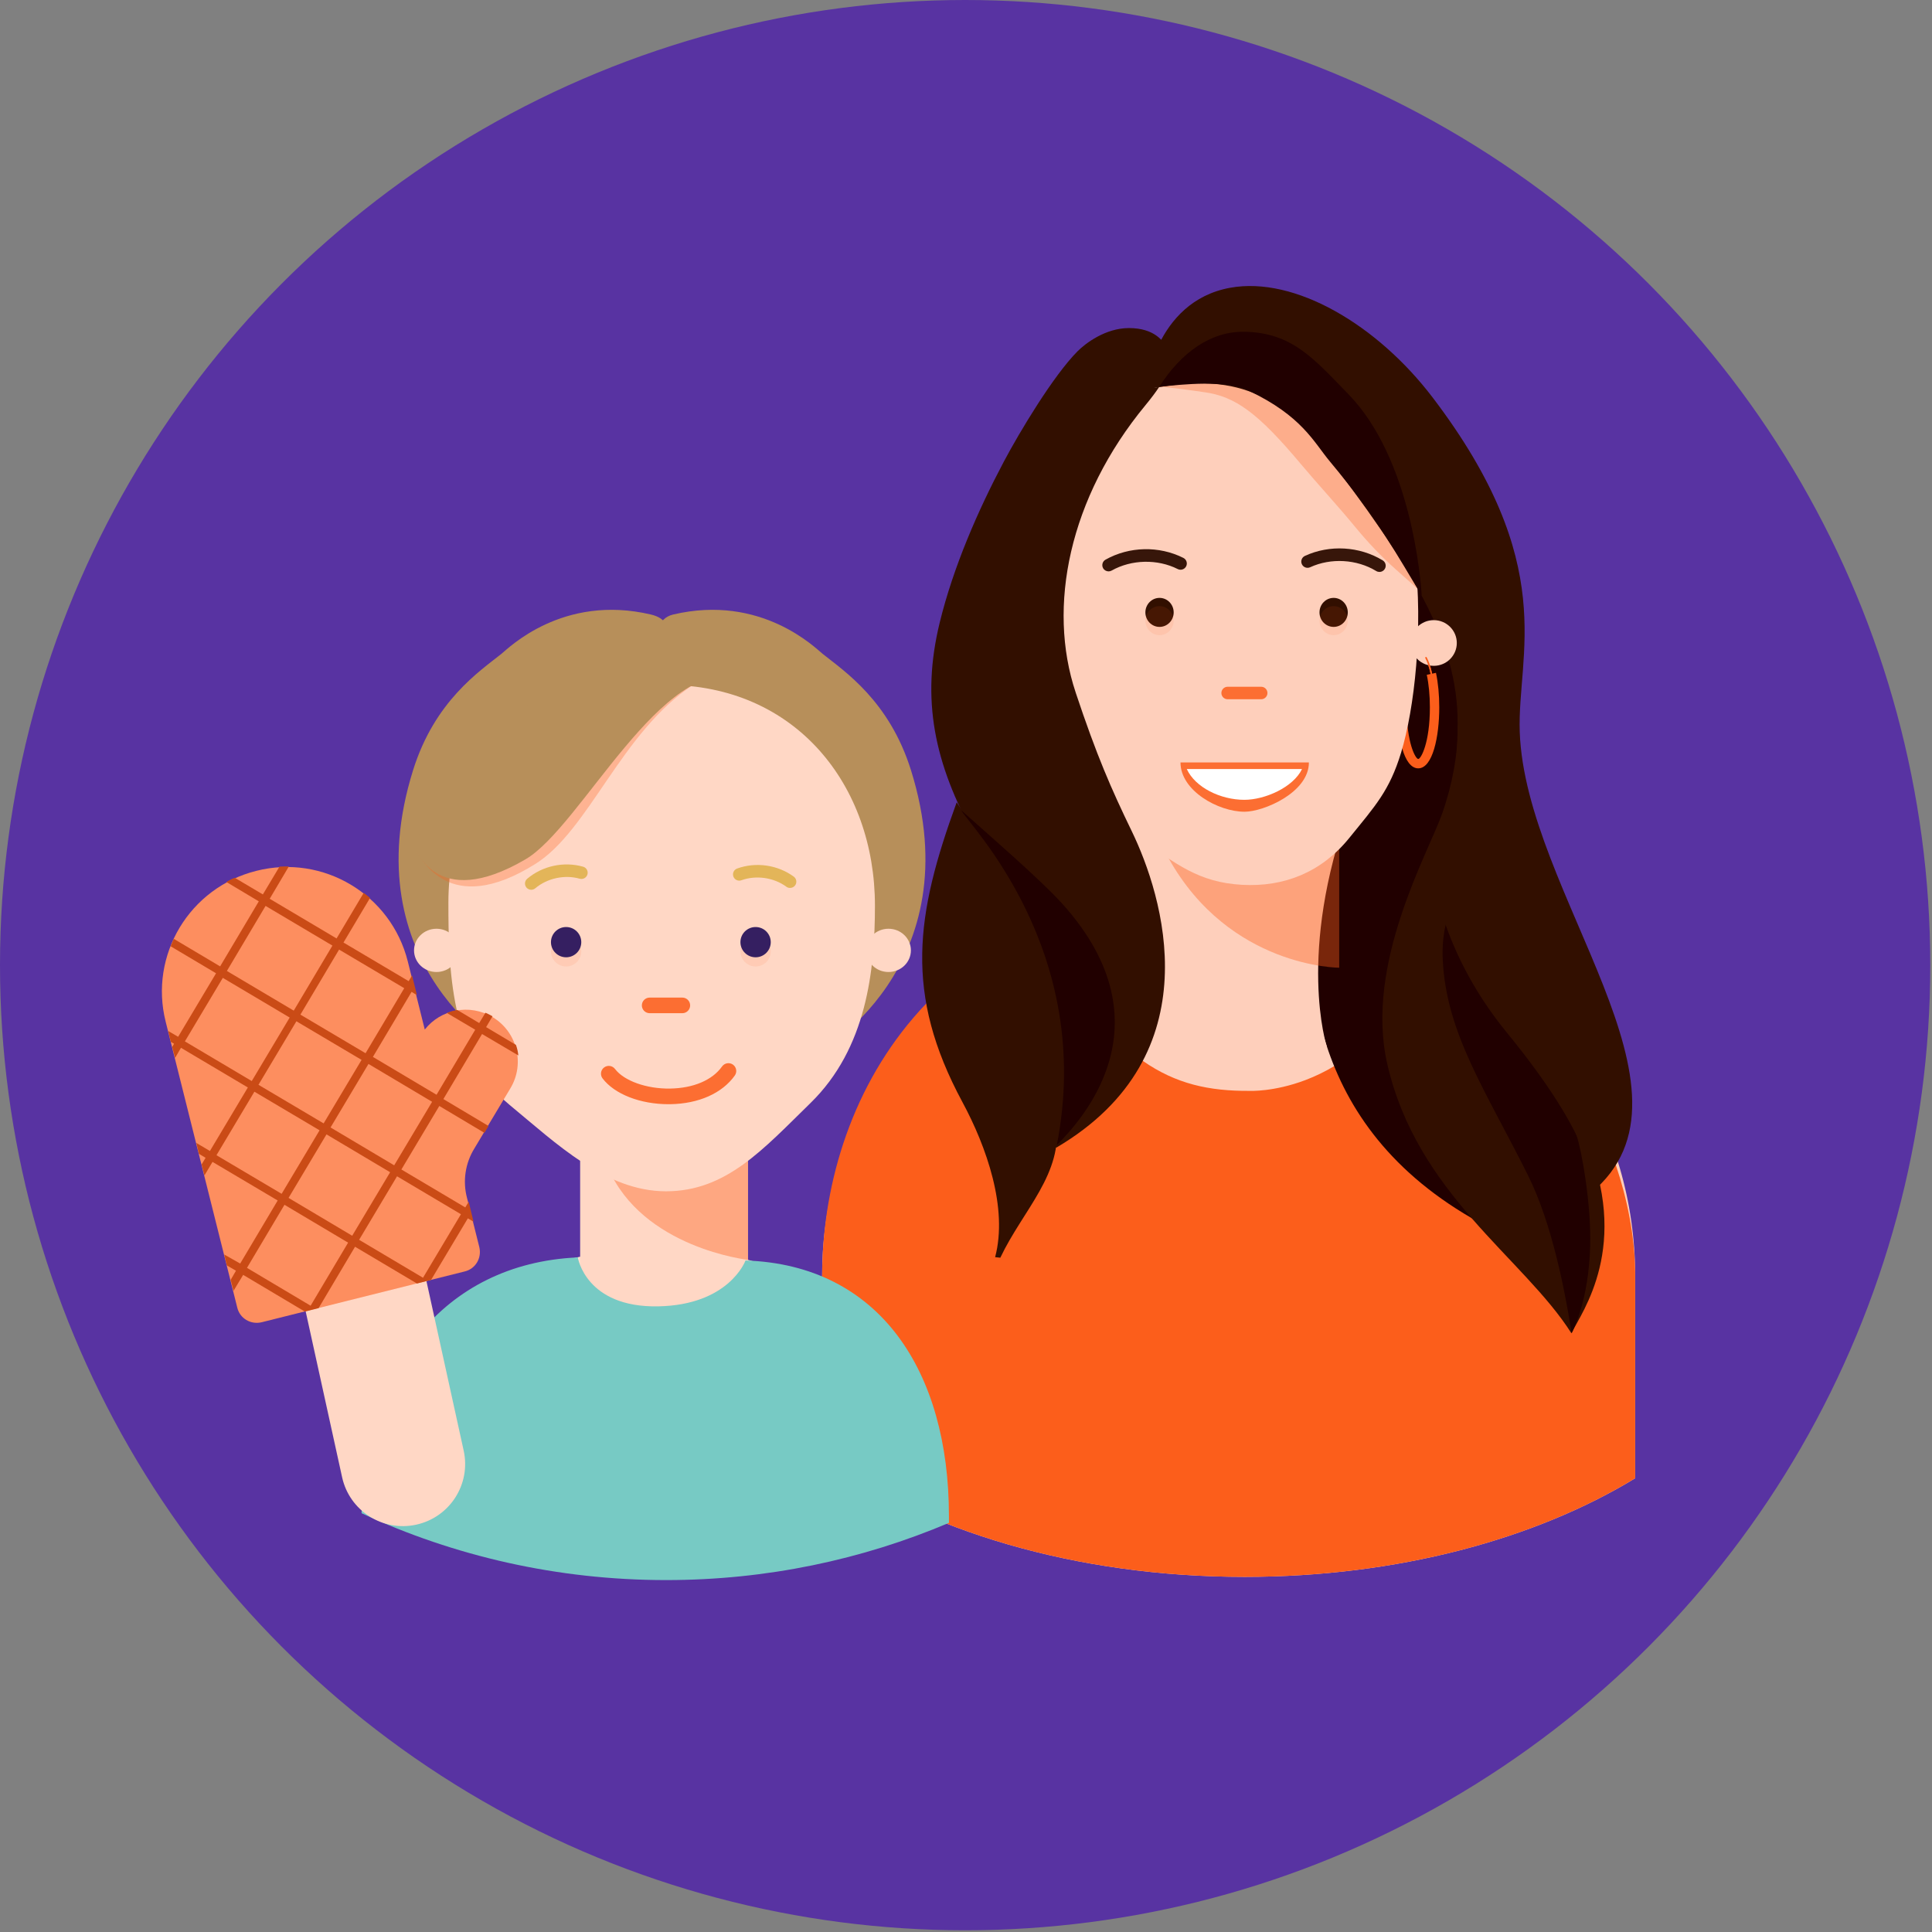 <svg xmlns="http://www.w3.org/2000/svg" width="358" height="358" viewBox="0 0 358 358" fill="none"><rect x="0" y="0" width="358" height="358" fill="#808080" stroke="none"/><circle cx="178.84" cy="178.84" r="178.84" fill="#5833A2"></circle><g clip-path="url(#clip0_19_2901)"><path d="M303.001 236.454V273.921C284.454 285.216 258.88 292.193 230.642 292.193C199.249 292.193 171.152 283.566 152.339 269.983V236.454C152.339 235.823 152.348 235.19 152.365 234.556C152.371 234.266 152.38 233.98 152.392 233.691C153.073 215.772 160.367 199.543 171.906 187.363C176.429 182.585 181.607 178.429 187.295 175.041C188.064 174.583 188.841 174.138 189.626 173.712C190.273 173.356 190.928 173.012 191.586 172.679C191.688 172.627 191.789 172.575 191.891 172.526C191.972 172.485 192.053 172.445 192.131 172.404C193.706 171.623 195.312 170.899 196.95 170.234C197.512 170.005 198.078 169.785 198.646 169.571C202.102 168.266 205.685 167.224 209.373 166.463C210.907 166.145 212.458 165.879 214.023 165.664C216.186 165.363 218.378 165.161 220.599 165.06C221.706 165.007 222.822 164.981 223.944 164.981H231.396C232.77 164.981 234.135 165.019 235.492 165.097C237.922 165.233 240.319 165.491 242.676 165.864C243.636 166.015 244.587 166.185 245.532 166.376C246.413 166.55 247.286 166.741 248.156 166.949C249.742 167.328 251.307 167.762 252.85 168.246C255.053 168.934 257.21 169.727 259.315 170.619C261.289 171.452 263.22 172.375 265.099 173.379C265.867 173.787 266.63 174.213 267.381 174.65C268.184 175.116 268.975 175.596 269.755 176.091C272.385 177.761 274.893 179.593 277.27 181.578H277.273C277.696 181.931 278.114 182.287 278.525 182.651H278.528C279.998 183.933 281.41 185.273 282.767 186.671C285.704 189.689 288.377 192.965 290.746 196.461C290.746 196.464 290.748 196.464 290.748 196.464C294.625 202.191 297.698 208.505 299.791 215.251C301.766 221.591 302.876 228.314 302.986 235.276C302.989 235.441 302.992 235.609 302.995 235.774C302.998 236 302.998 236.228 302.998 236.454H303.001Z" fill="#FECFBB"></path><path d="M303.001 236.454V273.921C284.454 285.216 258.88 292.193 230.642 292.193C199.249 292.193 171.152 283.566 152.339 269.982V236.454C152.339 235.823 152.348 235.189 152.365 234.556C152.371 234.266 152.38 233.98 152.392 233.69C152.966 217.291 158.7 199.488 171.631 185.956C175.945 181.442 181.059 177.402 187.052 174.048C187.826 173.614 188.614 173.191 189.418 172.783C189.977 172.497 190.545 172.216 191.122 171.941C191.279 172.19 191.433 172.436 191.586 172.679C191.885 173.148 192.178 173.605 192.47 174.059C192.499 174.106 192.528 174.149 192.555 174.195C192.555 174.195 192.557 174.195 192.555 174.198C197.654 182.101 202.128 187.904 206.422 192.106C207.294 192.956 208.161 193.743 209.022 194.47C209.938 195.242 210.852 195.943 211.765 196.579C217.9 200.857 224.055 202.196 231.601 202.139C231.601 202.139 236.034 202.35 241.868 200.148C241.934 200.122 242.004 200.096 242.073 200.067C243.703 199.441 245.442 198.625 247.217 197.56C250.188 195.784 253.276 193.318 256.167 189.9C259.582 185.866 262.727 180.504 265.099 173.379C265.322 172.708 265.54 172.022 265.748 171.322C266.378 171.73 267.004 172.155 267.63 172.595C267.949 172.818 268.265 173.047 268.584 173.278C271.535 175.428 274.423 177.9 277.195 180.631C277.531 180.961 277.864 181.294 278.195 181.633C279.766 183.233 281.297 184.917 282.77 186.671C285.852 190.323 288.702 194.285 291.236 198.455C291.238 198.458 291.236 198.458 291.236 198.458C294.593 203.976 297.391 209.859 299.417 215.884C301.568 222.289 302.847 228.846 302.989 235.276C302.992 235.441 302.995 235.609 302.998 235.774C303.001 236 303.001 236.228 303.001 236.454Z" fill="#FC5E1B"></path><path d="M185.376 134.147C189.171 145.971 191.74 192.291 202.473 196.365C213.209 200.44 243.964 148.663 243.056 160.013C241.65 177.587 240.951 207.304 272.686 225.709C286.327 233.621 271.906 140.606 273.08 133.16C273.965 127.549 272.988 121.776 271.558 116.301C269.512 108.455 266.493 100.842 262.008 94.354C260.04 91.503 257.787 88.873 255.195 86.717C248.788 81.383 240.606 79.187 232.59 78.918C220.741 78.518 208.436 82.37 199.837 91.387C196.573 94.811 193.917 98.871 191.282 102.902C189.536 105.573 187.765 108.302 186.834 111.433C185.904 114.564 185.933 118.222 187.632 120.928L185.373 134.147H185.376Z" fill="#210000"></path><path d="M262.8 142.374C260.121 142.374 258.903 136.514 258.903 131.068C258.903 125.622 260.124 119.762 262.8 119.762V121.498C262.298 121.498 260.643 124.482 260.643 131.068C260.643 137.654 262.298 140.638 262.8 140.638C263.301 140.638 264.957 137.654 264.957 131.068C264.957 128.872 264.757 126.788 264.383 125.04L266.085 124.676C266.485 126.542 266.696 128.75 266.696 131.068C266.696 136.514 265.476 142.374 262.8 142.374Z" fill="#FC5E1B"></path><path d="M265.093 124.887C264.832 123.674 264.493 122.658 264.11 121.947L264.365 121.811C264.76 122.546 265.111 123.59 265.374 124.829L265.09 124.89L265.093 124.887Z" fill="#FC5E1B"></path><path d="M229.291 200.73C220.08 200.449 209.373 191.374 209.373 183.711V149.595C209.373 149.595 253.601 140.045 250.11 149.595C240.232 176.603 245.837 193.854 245.837 193.854C245.837 201.517 237.968 200.99 229.294 200.727L229.291 200.73Z" fill="#FECFBB"></path><g style="mix-blend-mode:multiply" opacity="0.4"><path d="M248.156 179.32C248.156 179.32 227.855 179.32 216.528 159.008C212.681 152.109 248.156 156.699 248.156 156.699V179.32Z" fill="#FC5E1B"></path></g><path d="M222.53 66.005C191.998 66.005 195.816 107.474 192.149 106.679C191.38 106.511 196.822 128.449 198.043 135.597C199.284 142.872 205.233 151.085 211.144 155.296C217.862 160.082 222.147 163.508 230.134 163.957C237.922 164.397 244.857 161.648 250.003 155.296C254.873 149.282 257.468 146.539 259.628 139.446C262.075 131.41 263.786 116.634 262.153 102.902C259.785 82.981 235.098 66.008 222.53 66.008V66.005Z" fill="#FECFBB"></path><path d="M218.746 141.284C218.746 146.527 225.765 150.414 230.613 150.414C234.153 150.414 242.54 146.857 242.54 141.284H218.749H218.746Z" fill="#FC6E32"></path><path d="M219.912 142.502C221.468 145.914 226.162 148.206 230.578 148.206C234.37 148.206 239.623 145.914 241.264 142.502H219.909H219.912Z" fill="white"></path><path d="M233.697 129.572H227.481C226.841 129.572 226.322 129.054 226.322 128.414C226.322 127.775 226.841 127.257 227.481 127.257H233.697C234.338 127.257 234.857 127.775 234.857 128.414C234.857 129.054 234.338 129.572 233.697 129.572Z" fill="#FC6E32"></path><path d="M214.861 116.165C216.309 116.165 217.482 114.961 217.482 113.476C217.482 111.992 216.309 110.788 214.861 110.788C213.414 110.788 212.24 111.992 212.24 113.476C212.24 114.961 213.414 116.165 214.861 116.165Z" fill="#320F00"></path><path d="M247.124 116.165C248.571 116.165 249.745 114.961 249.745 113.476C249.745 111.992 248.571 110.788 247.124 110.788C245.676 110.788 244.503 111.992 244.503 113.476C244.503 114.961 245.676 116.165 247.124 116.165Z" fill="#320F00"></path><g style="mix-blend-mode:multiply" opacity="0.1"><path d="M247.124 117.693C248.571 117.693 249.745 116.489 249.745 115.004C249.745 113.52 248.571 112.316 247.124 112.316C245.676 112.316 244.503 113.52 244.503 115.004C244.503 116.489 245.676 117.693 247.124 117.693Z" fill="#FC5E1B"></path></g><g style="mix-blend-mode:multiply" opacity="0.1"><path d="M214.861 117.693C216.309 117.693 217.482 116.489 217.482 115.004C217.482 113.52 216.309 112.316 214.861 112.316C213.414 112.316 212.24 113.52 212.24 115.004C212.24 116.489 213.414 117.693 214.861 117.693Z" fill="#FC5E1B"></path></g><path d="M205.418 105.877C205.013 105.877 204.621 105.666 204.407 105.287C204.093 104.731 204.291 104.025 204.847 103.709C209.245 101.235 214.777 101.111 219.283 103.382C219.854 103.672 220.083 104.366 219.796 104.936C219.506 105.507 218.81 105.735 218.239 105.449C214.473 103.55 209.663 103.657 205.99 105.726C205.81 105.828 205.613 105.877 205.421 105.877H205.418Z" fill="#37160A"></path><path d="M255.613 105.981C255.407 105.981 255.198 105.926 255.01 105.811C251.409 103.617 246.605 103.342 242.775 105.11C242.195 105.379 241.505 105.125 241.236 104.546C240.966 103.967 241.221 103.278 241.801 103.009C246.382 100.894 251.908 101.212 256.216 103.837C256.764 104.17 256.935 104.882 256.601 105.429C256.384 105.785 256.001 105.984 255.61 105.984L255.613 105.981Z" fill="#37160A"></path><path d="M192.149 123.778C194.96 123.778 197.24 121.581 197.24 118.87C197.24 116.16 194.96 113.962 192.149 113.962C189.337 113.962 187.058 116.16 187.058 118.87C187.058 121.581 189.337 123.778 192.149 123.778Z" fill="#FFDAC7"></path><path d="M186.84 163.077C190.023 172.413 194.39 198.033 195.72 207.77C197.051 217.508 189.603 224.115 185.358 233.054L184.396 232.953C186.805 223.869 182.804 212.502 178.339 204.22C167.493 184.104 169.671 169.516 177.273 148.666L186.84 163.077Z" fill="#320F00"></path><g style="mix-blend-mode:multiply" opacity="0.3"><path d="M262.669 109.098C264.594 106.485 260.683 102.526 259.098 99.704C256.166 94.495 253.862 88.928 250.698 83.858C247.535 78.787 243.332 74.114 237.838 71.859C233.413 70.045 228.516 69.926 223.741 69.834C222.26 69.805 211.666 71.689 213.78 71.651C216.163 71.611 221.787 72.487 223.188 72.678C228.882 73.463 233.106 76.498 241.079 86.025C244.039 89.561 247.912 93.74 251.168 97.705C253.453 100.486 255.929 103.099 258.619 105.492L262.669 109.092V109.098Z" fill="#FC5E1B"></path></g><path d="M264.658 112.582C267.534 118.132 272.909 126.852 274.713 133.157C276.217 138.43 276.151 147.083 277.658 152.355C283.199 171.741 291.192 193.396 293.656 210.794C302.31 230.831 293.14 243.078 291.18 247.051C282.294 233.051 262.553 221.29 257.042 197.06C252.844 178.608 264.705 157.943 267.221 150.793C275.148 128.255 264.658 112.579 264.658 112.579V112.582Z" fill="#320F00"></path><path d="M281.596 190.757C277.308 180.987 276.577 173.643 271.37 164.29C268.129 167.988 267.105 173.081 267.343 177.908C268.018 191.541 275.249 201.976 283.144 217.803C287.6 226.731 290.05 239.437 291.221 247.054C291.638 246.235 294.375 240.821 294.659 230.97C294.886 223.055 293.042 213.025 292.146 210.418C289.568 202.908 284.837 198.136 281.596 190.757Z" fill="#210000"></path><path d="M265.438 73.616C255.277 60.273 239.986 51.134 227.943 53.324C213.838 55.891 212.22 72.158 212.22 72.158C219.883 70.902 233.257 67.875 244.428 82.498C261.919 105.397 270.115 118.755 270.103 133.979C270.086 153.985 264.105 156.708 265.209 159.584C265.209 159.584 265.876 175.041 279.227 191.35C297.623 213.821 294.822 221.036 294.822 221.036C317.442 202.414 282.628 165.621 281.607 135.594C281.117 121.171 289.07 104.65 265.438 73.613V73.616Z" fill="#320F00"></path><path d="M230.497 61.474C239.476 61.589 243.552 66.59 249.814 72.997C261.475 84.925 263.275 107.341 263.441 110.383C259.04 103.125 255.421 96.275 246.419 85.499C243.439 81.93 241.273 77.095 231.404 72.412C227.099 70.369 219.364 71.188 214.8 71.683C218.882 65.282 224.371 61.395 230.494 61.477L230.497 61.474Z" fill="#210000"></path><path d="M265.673 123.379C268.033 123.379 269.946 121.484 269.946 119.145C269.946 116.807 268.033 114.912 265.673 114.912C263.313 114.912 261.399 116.807 261.399 119.145C261.399 121.484 263.313 123.379 265.673 123.379Z" fill="#FECFBB"></path><path d="M199.304 128.273C203.232 140.059 205.876 146.093 209.721 154.034C215.394 165.751 224.956 195.468 195.72 212.669C194.074 212.163 188.092 168.494 180.627 155.006C173.121 141.446 170.63 129.667 174.133 115.352C176.649 105.067 181.195 94.634 185.996 85.568C188.945 80 195.198 69.591 199.678 65.085C201.101 63.653 204.827 60.791 209.187 60.791C213.974 60.791 215.595 63.271 216.311 64.518C216.919 65.577 213.452 69.66 212.872 71.327C212.55 72.25 214.806 71.686 214.806 71.686C214.145 72.687 213.31 73.804 212.272 75.06C198.045 92.284 194.045 112.481 199.31 128.278L199.304 128.273Z" fill="#320F00"></path><path d="M196.877 167.499C217.244 190.155 199.794 208.141 195.828 212.192C202.939 176.036 179.383 152.685 178.119 150.145C182.625 154.193 192.792 162.956 196.877 167.499Z" fill="#210000"></path><path d="M265.235 125.003C265.169 125.003 265.108 124.957 265.093 124.887C264.832 123.675 264.493 122.659 264.111 121.947C264.073 121.877 264.099 121.788 264.169 121.75C264.238 121.713 264.328 121.739 264.366 121.808C264.76 122.543 265.111 123.588 265.375 124.826C265.392 124.904 265.343 124.983 265.264 124.997C265.253 124.997 265.244 125 265.233 125L265.235 125.003Z" fill="#FC5E1B"></path><path d="M155.459 157.59C159.677 166.479 156.818 185.018 149.292 196.139C152.293 195.404 180.088 178.796 168.804 142.718C164.791 129.889 156.508 124.411 152.438 121.162C151.145 120.128 141.093 110.023 124.736 113.869C118.853 115.252 122.753 126.483 122.263 130.52C122.051 132.259 129.537 125.32 138.524 134.091C145.999 141.387 146.323 138.334 155.456 157.59H155.459Z" fill="#B78F5A"></path><path d="M89.887 157.59C85.669 166.479 88.527 185.018 96.054 196.139C93.053 195.404 65.258 178.796 76.542 142.718C80.554 129.889 88.838 124.411 92.908 121.162C94.201 120.128 104.253 110.023 120.61 113.869C126.493 115.252 122.593 121.095 123.083 125.129C123.295 126.868 115.809 119.929 106.821 128.7C99.347 135.995 99.022 138.331 89.89 157.587L89.887 157.59Z" fill="#B78F5A"></path><path d="M70.332 278.892C70.332 252.885 91.452 231.803 117.508 231.803H126.194C152.249 231.803 173.37 252.885 173.37 278.892H70.332Z" fill="#FFDFCF"></path><path d="M107.5 212.478H138.609V235.898C138.609 244.05 131.978 250.665 123.814 250.665H122.295C114.128 250.665 107.5 244.047 107.5 235.898V212.478Z" fill="#FFD7C5"></path><g style="mix-blend-mode:multiply" opacity="0.4"><path d="M138.608 233.449C138.608 233.449 119.082 231.296 112.672 216.381C110.121 210.443 138.608 214.234 138.608 214.234V233.449Z" fill="#FC5E1B"></path></g><path d="M175.84 280.87V282.187C159.743 289.014 142.032 292.79 123.436 292.79C103.278 292.79 84.155 288.351 67 280.399C67.174 253.9 81.989 234.146 106.983 233C107.004 233 107.018 233 107.038 233C107.05 233 107.059 233 107.067 233C107.067 233 108.52 242.327 121.975 242.066C134.961 241.812 138.048 233.825 138.141 233.576V233.57H138.147C162.993 234.375 175.837 254.111 175.837 280.873L175.84 280.87Z" fill="#77CAC4"></path><path d="M162.127 167.825C162.127 179.777 160.596 194.223 150.2 204.375C141.415 212.952 134.582 220.748 123.414 220.748C112.246 220.748 103.055 211.861 94.439 204.748C83.37 195.609 83.088 179.192 83.088 167.194C83.088 144.92 99.315 126.912 123.414 126.912C147.512 126.912 162.127 145.548 162.127 167.822V167.825Z" fill="#FFD7C5"></path><g style="mix-blend-mode:multiply" opacity="0.1"><path d="M104.902 179.085C106.454 179.085 107.711 177.83 107.711 176.281C107.711 174.733 106.454 173.477 104.902 173.477C103.351 173.477 102.093 174.733 102.093 176.281C102.093 177.83 103.351 179.085 104.902 179.085Z" fill="#FC5E1B"></path></g><g style="mix-blend-mode:multiply" opacity="0.1"><path d="M140.012 179.085C141.563 179.085 142.821 177.83 142.821 176.281C142.821 174.733 141.563 173.477 140.012 173.477C138.46 173.477 137.202 174.733 137.202 176.281C137.202 177.83 138.46 179.085 140.012 179.085Z" fill="#FC5E1B"></path></g><path d="M104.902 177.387C106.454 177.387 107.711 176.131 107.711 174.582C107.711 173.034 106.454 171.778 104.902 171.778C103.351 171.778 102.093 173.034 102.093 174.582C102.093 176.131 103.351 177.387 104.902 177.387Z" fill="#351F61"></path><path d="M140.012 177.387C141.563 177.387 142.821 176.131 142.821 174.582C142.821 173.034 141.563 171.778 140.012 171.778C138.46 171.778 137.202 173.034 137.202 174.582C137.202 176.131 138.46 177.387 140.012 177.387Z" fill="#351F61"></path><path d="M126.434 187.746H120.387C119.586 187.746 118.937 187.098 118.937 186.299C118.937 185.501 119.586 184.853 120.387 184.853H126.434C127.235 184.853 127.884 185.501 127.884 186.299C127.884 187.098 127.235 187.746 126.434 187.746Z" fill="#FC6E32"></path><path d="M123.875 204.609C118.639 204.609 113.869 202.751 111.654 199.828C111.17 199.192 111.298 198.283 111.936 197.803C112.573 197.319 113.484 197.447 113.965 198.083C115.635 200.286 119.83 201.785 124.167 201.712C128.484 201.646 131.995 200.152 133.796 197.617C134.26 196.966 135.164 196.813 135.817 197.273C136.469 197.736 136.623 198.639 136.162 199.29C133.819 202.586 129.464 204.525 124.211 204.606C124.098 204.606 123.982 204.606 123.869 204.606L123.875 204.609Z" fill="#FC6E32"></path><path d="M98.44 164.873C98.112 164.873 97.784 164.734 97.555 164.465C97.141 163.976 97.202 163.247 97.692 162.833C100.521 160.44 104.493 159.586 108.056 160.602C108.671 160.778 109.028 161.418 108.854 162.032C108.677 162.645 108.036 163.001 107.421 162.827C104.635 162.032 101.403 162.729 99.191 164.598C98.973 164.784 98.706 164.873 98.442 164.873H98.44Z" fill="#E3B559"></path><path d="M146.396 164.535C146.158 164.535 145.917 164.463 145.711 164.309C143.375 162.596 140.104 162.127 137.379 163.114C136.776 163.331 136.112 163.021 135.895 162.42C135.677 161.818 135.987 161.155 136.59 160.938C140.075 159.676 144.099 160.252 147.089 162.443C147.605 162.822 147.715 163.545 147.338 164.06C147.112 164.37 146.758 164.532 146.401 164.532L146.396 164.535Z" fill="#E3B559"></path><path d="M164.635 180.113C166.93 180.113 168.79 178.318 168.79 176.105C168.79 173.891 166.93 172.097 164.635 172.097C162.341 172.097 160.48 173.891 160.48 176.105C160.48 178.318 162.341 180.113 164.635 180.113Z" fill="#FFD7C5"></path><path d="M80.876 180.113C83.171 180.113 85.031 178.318 85.031 176.105C85.031 173.891 83.171 172.097 80.876 172.097C78.582 172.097 76.722 173.891 76.722 176.105C76.722 178.318 78.582 180.113 80.876 180.113Z" fill="#FFD7C5"></path><g style="mix-blend-mode:multiply" opacity="0.3"><path d="M106.935 126.147C126.348 110.451 128.435 126.914 128.435 126.914C115.122 135.634 109.205 153.81 99.22 160.078C82.819 170.374 77.977 158.466 77.29 158.023C77.29 158.023 82.448 154.678 90.308 143.638C95.051 136.976 103.519 128.905 106.935 126.147Z" fill="#FC5E1B"></path></g><path d="M104.4 124.929C124.46 109.687 137.257 125.656 137.257 125.656C122.721 121.234 107.717 153.176 97.393 159.222C80.432 169.153 77.037 156.84 76.324 156.386C76.324 156.386 79.136 152.838 87.24 142.009C92.128 135.475 100.872 127.609 104.4 124.929Z" fill="#B78F5A"></path><path d="M63.395 273.743C64.76 279.953 70.909 283.883 77.13 282.521C83.351 281.16 87.288 275.021 85.923 268.811L72.38 207.172C71.016 200.962 64.866 197.032 58.645 198.394C52.425 199.755 48.488 205.894 49.852 212.104L63.395 273.743Z" fill="#FFD7C5"></path><path d="M30.705 189.347L43.963 242.29C44.442 244.31 46.456 245.494 48.477 245.016L86.089 235.606C88.113 235.128 89.298 233.117 88.82 231.1L86.53 221.946C85.721 218.865 86.211 215.574 87.878 212.848L94.569 201.675C97.315 197.12 95.836 191.211 91.273 188.47C87.025 185.932 81.647 187.029 78.71 190.777L75.565 178.154C72.46 165.756 59.9 158.247 47.529 161.36C35.109 164.46 27.585 176.996 30.705 189.344V189.347Z" fill="#FD8E5F"></path><path d="M41.551 232.46L42.029 234.48L43.728 235.464L42.743 237.16L43.27 239.194L45.059 236.233L56.485 243.034L59.039 242.392L65.789 231.022L77.264 237.837L79.882 237.16L86.695 225.755L87.745 226.386L86.849 222.687L86.217 223.735L74.376 216.706L81.404 204.936L89.765 209.922L90.519 208.643L82.158 203.657L89.325 191.604L96.051 195.572C95.978 194.906 95.842 194.275 95.607 193.618L90.078 190.325L91.264 188.314C90.85 188.085 90.383 187.839 89.954 187.66L88.797 189.573L84.732 187.142C84.051 187.263 83.404 187.449 82.796 187.698L88.058 190.806L80.891 202.859L69.1 195.844L76.266 183.791L77.267 184.407L76.356 180.758L75.724 181.806L63.649 174.652L68.566 166.39C68.18 166.06 67.792 165.733 67.392 165.452L62.368 173.897L49.976 166.543L53.519 160.559C52.931 160.547 52.394 160.55 51.791 160.585L48.709 165.739L43.496 162.648C42.949 162.862 42.438 163.14 41.925 163.418L47.956 167.018L40.789 179.071L32.195 173.963C32.016 174.392 31.818 174.872 31.624 175.349L40.035 180.35L33.007 192.119L31.175 191.043L31.653 193.063L32.253 193.401L31.914 194L32.442 196.035L33.535 194.157L45.926 201.51L38.898 213.279L36.385 211.786L36.863 213.806L38.095 214.544L37.356 215.774L37.884 217.808L39.38 215.299L51.455 222.453L44.505 234.138L41.56 232.466L41.551 232.46ZM47.141 202.291L59.216 209.445L52.188 221.214L40.113 214.061L47.141 202.291ZM47.895 201.012L54.922 189.243L66.998 196.396L59.97 208.166L47.895 201.012ZM41.287 181.198L53.679 188.551L46.651 200.321L34.26 192.967L41.287 181.198ZM61.599 175.219L54.432 187.272L42.041 179.919L49.208 167.866L61.599 175.219ZM67.74 195.164L55.665 188.01L62.831 175.957L74.907 183.111L67.74 195.164ZM73.043 215.933L61.251 208.918L68.279 197.149L80.07 204.164L73.043 215.933ZM66.543 229.737L73.57 217.967L85.411 224.997L78.383 236.766L66.543 229.737ZM65.261 228.984L53.47 221.97L60.498 210.2L72.289 217.215L65.261 228.984ZM45.764 234.934L52.713 223.249L64.504 230.263L57.555 241.949L45.764 234.934Z" fill="#CA4B16"></path></g><defs><clipPath id="clip0_19_2901"><rect width="273" height="240" fill="white" transform="translate(30 53)"></rect></clipPath></defs></svg>